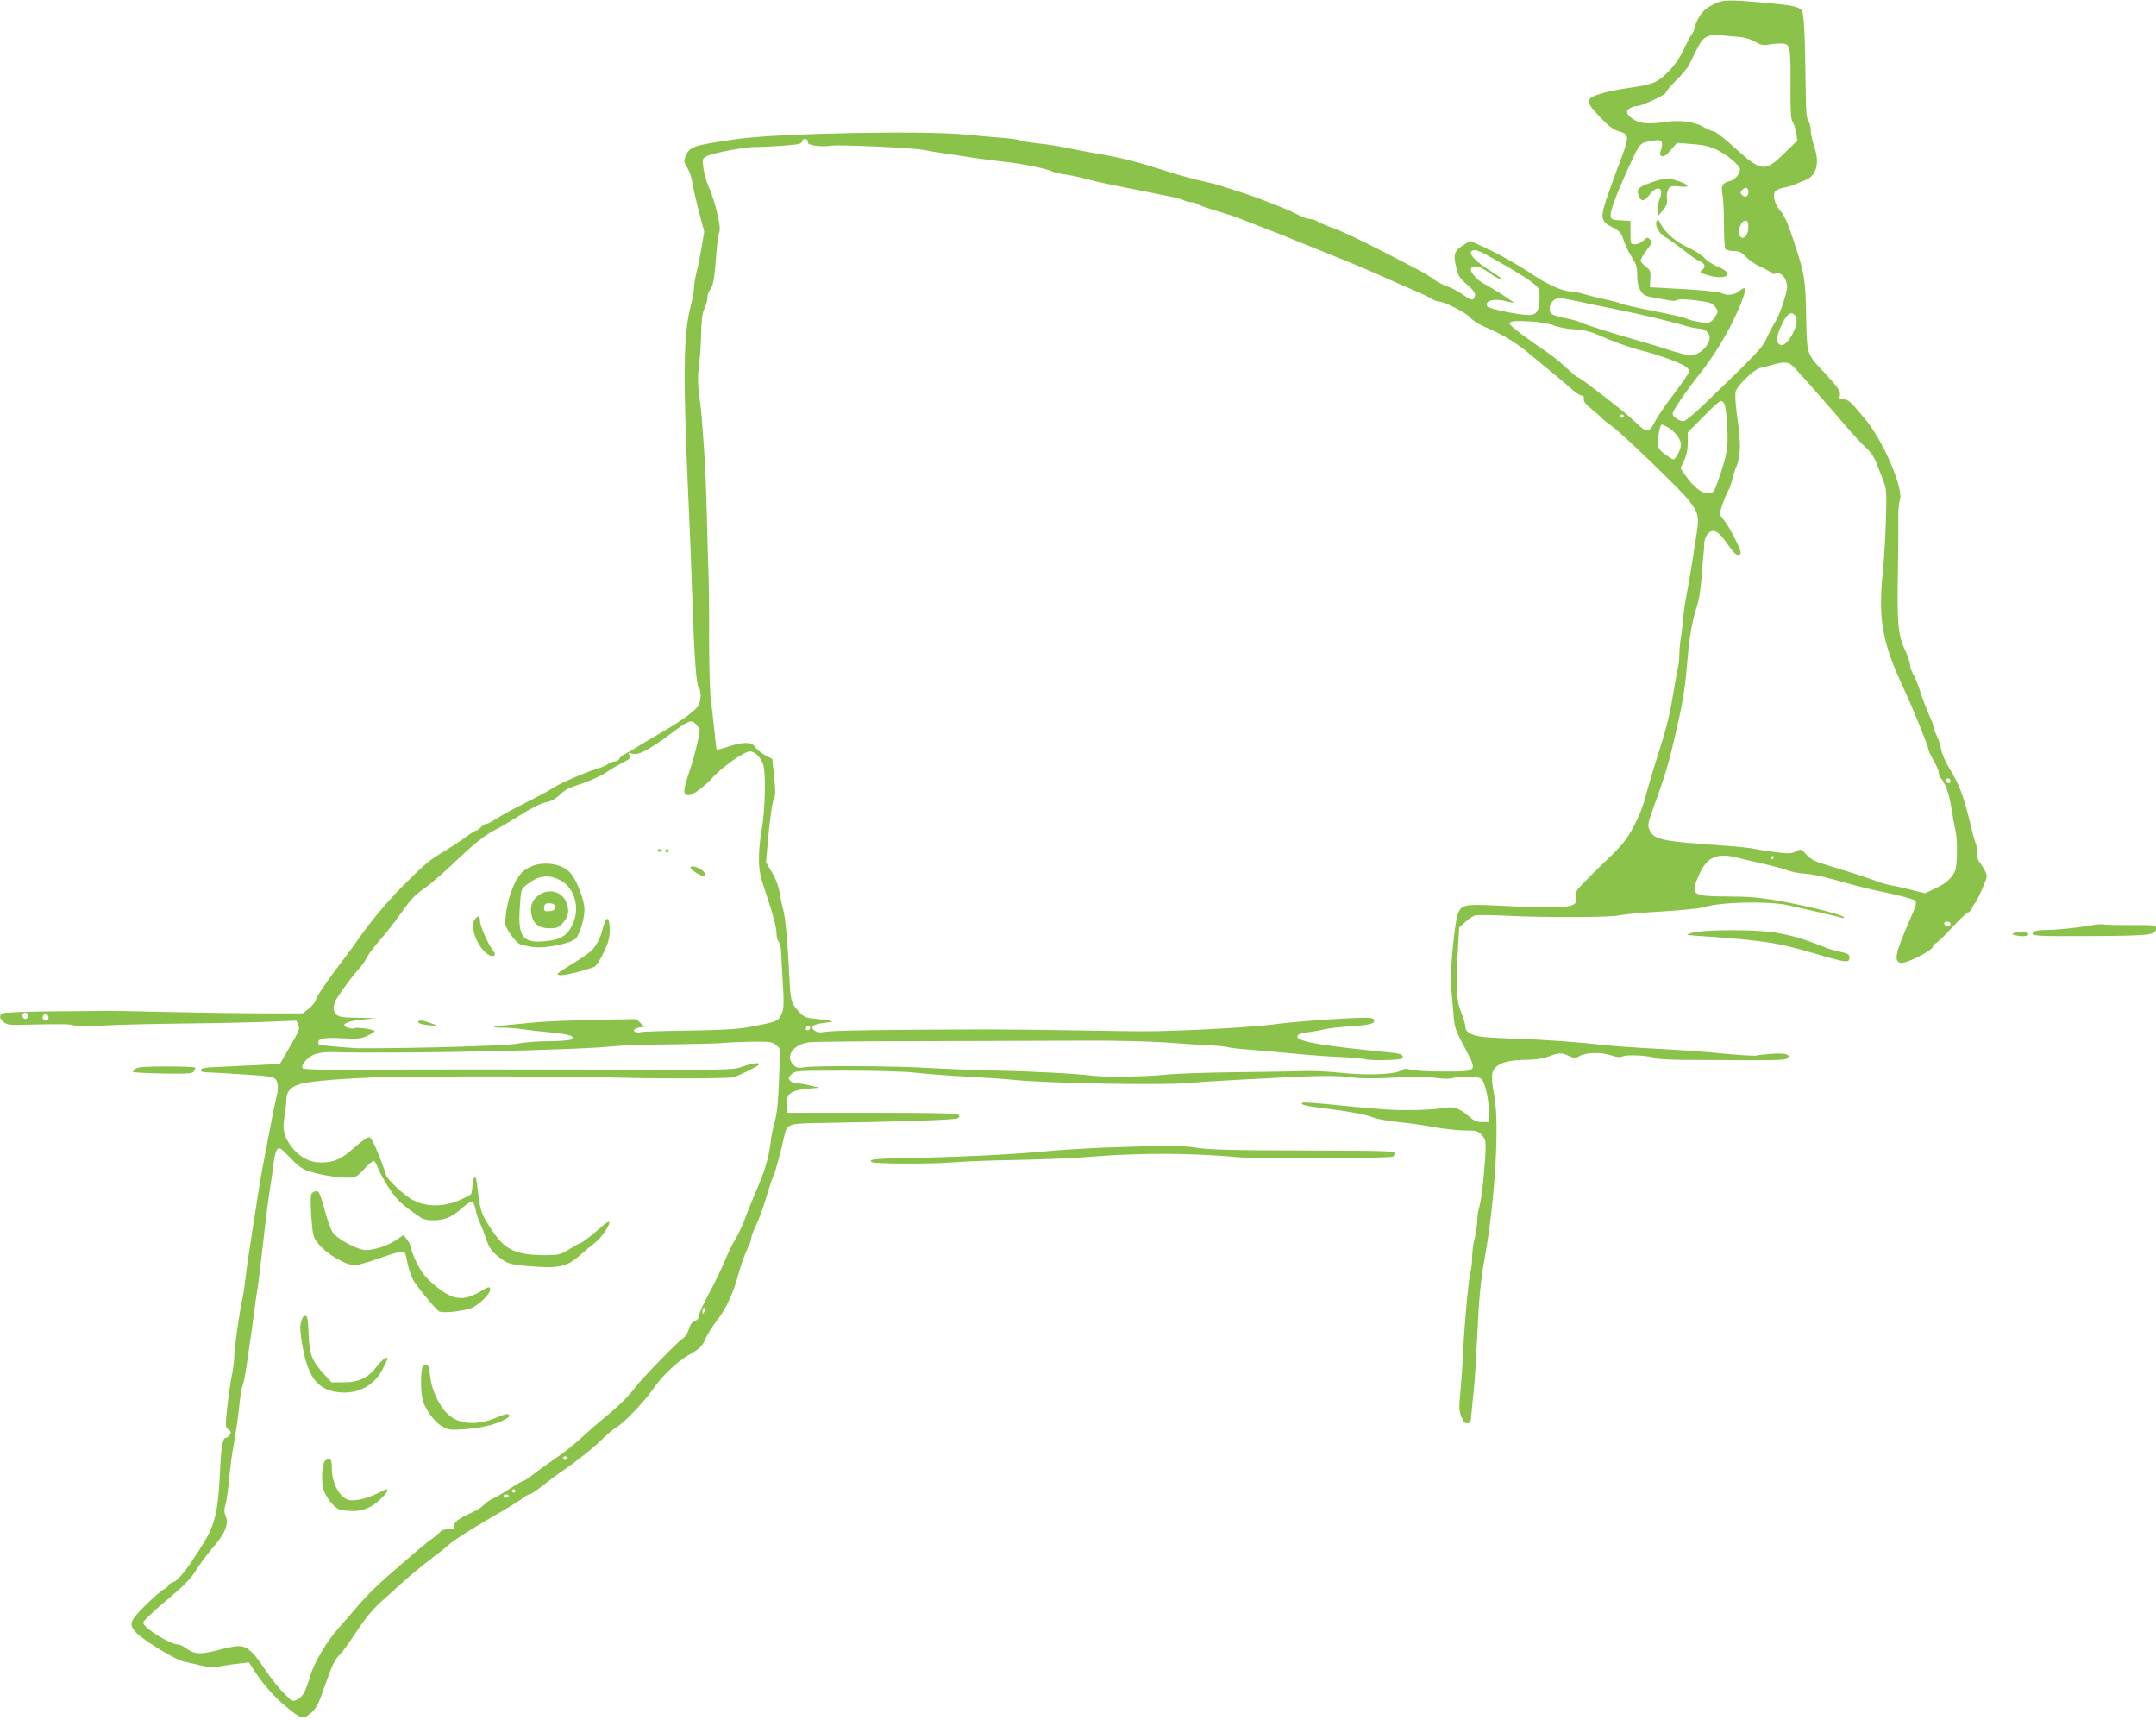 <?xml version="1.0" standalone="no"?>
<!DOCTYPE svg PUBLIC "-//W3C//DTD SVG 20010904//EN"
 "http://www.w3.org/TR/2001/REC-SVG-20010904/DTD/svg10.dtd">
<svg version="1.0" xmlns="http://www.w3.org/2000/svg"
 width="1280pt" height="1021pt" viewBox="0 0 1280 1021"
 preserveAspectRatio="xMidYMid meet">
<g transform="translate(0,1021) scale(0.1,-0.1)"
fill="#8bc34a" stroke="none">
<path d="M10170 10183 c-40 -21 -62 -40 -82 -73 -14 -25 -27 -53 -27 -63 -1
-11 -9 -31 -20 -45 -10 -15 -32 -57 -49 -94 -33 -72 -105 -153 -162 -183 -18
-9 -56 -21 -84 -25 -28 -5 -82 -13 -120 -19 -94 -15 -172 -39 -187 -57 -17
-20 -4 -42 67 -116 42 -45 73 -68 102 -76 66 -20 67 -31 11 -177 -27 -72 -63
-172 -81 -224 -38 -115 -34 -135 36 -171 43 -22 51 -32 66 -77 9 -28 31 -73
48 -100 27 -41 32 -60 32 -108 0 -40 6 -67 20 -90 18 -28 27 -33 92 -44 40 -7
82 -14 92 -16 11 -2 27 0 35 5 10 5 56 4 110 -3 83 -11 96 -15 114 -38 19 -26
19 -28 1 -57 -9 -17 -26 -33 -37 -36 -23 -6 -109 9 -137 24 -11 6 -98 26 -194
44 -96 19 -182 39 -193 44 -10 5 -54 17 -98 26 -44 10 -101 24 -127 32 -26 8
-58 14 -71 14 -50 0 -143 42 -244 111 -58 39 -161 98 -229 131 l-125 59 -35
-22 c-60 -37 -67 -56 -50 -130 13 -57 20 -69 67 -109 42 -38 50 -50 45 -68
-10 -29 -18 -28 -77 13 -28 19 -66 39 -84 44 -18 5 -55 24 -82 42 -53 38 -52
37 -328 179 -109 56 -231 113 -269 126 -38 13 -80 31 -92 39 -13 8 -34 15 -47
15 -13 0 -46 12 -73 26 -59 32 -238 102 -349 137 -44 14 -93 30 -110 35 -16 6
-66 18 -110 28 -44 9 -141 36 -215 60 -184 58 -263 78 -410 103 -69 12 -154
28 -190 36 -36 8 -107 19 -158 24 -51 6 -98 13 -104 18 -7 4 -55 11 -108 15
-52 4 -153 13 -225 20 -260 24 -1112 7 -1355 -28 -256 -37 -275 -43 -300 -103
-11 -27 -9 -35 11 -68 13 -21 26 -60 30 -88 3 -27 21 -104 38 -170 l32 -120
-16 -95 c-9 -52 -23 -121 -31 -152 -8 -32 -14 -72 -14 -89 0 -17 -9 -65 -20
-108 -44 -173 -46 -417 -11 -1186 6 -121 15 -364 21 -540 12 -363 24 -523 39
-538 15 -15 13 -77 -2 -104 -17 -30 -103 -93 -212 -156 -49 -28 -117 -68 -150
-89 -33 -21 -70 -42 -81 -47 -12 -5 -24 -17 -27 -25 -4 -9 -16 -16 -28 -16
-13 0 -30 -6 -38 -14 -9 -7 -38 -21 -66 -29 -74 -22 -226 -89 -260 -113 -17
-12 -89 -51 -161 -87 -72 -36 -151 -79 -176 -96 -25 -17 -52 -31 -60 -31 -8 0
-23 -9 -33 -20 -10 -11 -23 -20 -28 -20 -6 0 -33 -17 -61 -38 -28 -21 -87 -60
-131 -86 -87 -53 -108 -70 -235 -196 -96 -96 -198 -217 -268 -318 -26 -37 -59
-83 -74 -102 -99 -128 -176 -239 -182 -262 -3 -15 -23 -40 -43 -55 l-36 -28
-221 0 c-122 0 -381 4 -576 8 -195 5 -364 8 -375 7 -11 0 -148 -2 -305 -3
-157 -1 -293 -6 -302 -11 -24 -11 -23 -29 3 -52 18 -16 35 -19 103 -17 246 6
293 5 313 -3 13 -5 87 -6 180 -1 87 5 311 10 498 12 187 2 408 7 492 11 l152
6 12 -25 c10 -22 5 -36 -49 -128 l-60 -104 -158 -8 c-88 -4 -193 -9 -234 -11
-54 -2 -76 -7 -78 -17 -2 -11 13 -14 60 -15 35 -1 133 -7 218 -13 127 -8 157
-13 167 -28 16 -21 17 -66 2 -113 -5 -19 -25 -118 -44 -220 -19 -102 -37 -194
-39 -205 -2 -11 -14 -78 -25 -150 -51 -323 -70 -454 -76 -510 -3 -33 -12 -89
-20 -125 -17 -81 -45 -285 -45 -332 0 -20 -6 -66 -14 -104 -8 -38 -20 -122
-27 -187 -12 -112 -11 -118 7 -132 15 -11 17 -17 8 -32 -6 -10 -17 -18 -25
-18 -17 0 -27 -63 -33 -203 -10 -227 -29 -310 -98 -422 -98 -158 -149 -223
-186 -234 -12 -4 -22 -11 -22 -16 0 -5 -13 -16 -28 -24 -16 -8 -65 -51 -110
-96 -88 -87 -97 -108 -62 -152 33 -42 232 -166 286 -179 27 -6 76 -17 109 -25
46 -11 73 -12 115 -4 30 6 80 13 112 16 l56 7 38 -59 c50 -76 116 -150 186
-207 83 -68 93 -72 126 -49 47 34 59 54 101 177 43 123 61 159 90 185 10 8 52
67 94 130 51 78 99 137 147 180 40 36 102 92 138 125 37 33 105 89 152 125 47
35 103 80 125 100 22 19 121 82 220 140 99 57 193 114 208 127 16 13 34 23 41
23 8 0 42 23 77 51 35 28 91 70 124 92 78 53 188 141 239 193 23 22 57 50 76
62 48 29 168 155 217 227 50 74 142 162 208 200 71 40 85 54 106 103 10 24 39
70 65 103 56 73 99 165 130 283 14 50 36 112 49 139 14 26 25 56 25 67 0 11
13 46 29 78 16 31 43 107 61 167 18 61 36 115 40 120 8 10 44 141 64 232 19
86 15 84 246 88 458 7 766 18 784 27 14 8 15 13 7 21 -9 9 -147 12 -514 12
l-502 0 -3 34 c-8 78 16 98 127 109 l66 6 -50 12 c-27 7 -64 13 -81 13 -17 1
-37 8 -44 17 -11 13 -10 19 9 37 21 22 26 22 329 22 177 0 349 -5 407 -12 55
-7 190 -17 300 -23 110 -6 241 -15 290 -20 191 -20 868 -32 1020 -19 50 5 180
13 290 19 510 28 577 29 701 14 53 -6 139 -6 245 0 112 6 188 6 238 -1 45 -7
85 -8 105 -2 46 13 150 11 170 -4 21 -16 45 -119 46 -199 l0 -58 -41 0 c-33 0
-49 7 -86 40 -52 45 -89 55 -153 42 -25 -5 -101 -10 -170 -11 -119 -2 -175 2
-509 35 -79 8 -147 12 -149 9 -12 -12 14 -19 111 -31 157 -19 269 -40 307 -56
19 -9 87 -21 150 -28 63 -6 161 -20 218 -31 57 -10 137 -19 178 -19 66 0 78
-3 99 -25 19 -18 25 -35 25 -67 0 -89 -23 -315 -36 -356 -8 -23 -14 -64 -14
-90 0 -26 -7 -72 -15 -102 -8 -30 -15 -80 -15 -110 0 -30 -4 -71 -10 -90 -12
-45 -38 -329 -44 -485 -3 -66 -10 -168 -16 -227 -9 -92 -8 -112 6 -148 13 -31
21 -40 37 -38 16 2 20 12 22 48 2 25 8 88 14 140 6 52 15 199 21 325 11 237
20 331 45 470 60 332 88 790 57 956 -21 121 -20 146 10 176 30 29 84 41 193
43 39 0 88 8 110 16 67 26 85 27 126 8 38 -17 42 -17 69 -1 35 21 132 22 189
2 31 -11 48 -12 69 -4 29 11 170 2 188 -12 6 -5 80 -9 165 -10 85 0 256 -1
381 -2 171 -1 231 2 240 11 23 23 -12 33 -96 27 -43 -3 -82 -8 -87 -10 -4 -3
-81 1 -171 9 -176 17 -254 22 -508 36 -91 5 -205 14 -255 20 -129 15 -337 30
-505 35 -185 7 -224 11 -260 30 -21 11 -30 23 -30 40 0 14 -12 53 -26 88 -28
69 -32 145 -18 376 l7 125 36 33 c20 18 46 36 59 39 12 4 91 3 175 -1 245 -12
626 -11 682 2 28 6 142 17 255 23 113 7 223 18 245 25 94 31 384 38 500 12 39
-9 122 -28 185 -42 63 -14 124 -29 135 -32 14 -4 17 -2 10 5 -14 15 -237 70
-395 97 -103 18 -174 24 -297 24 -212 1 -220 8 -163 135 46 100 107 126 225
95 22 -6 87 -21 145 -34 58 -13 125 -31 150 -40 25 -10 68 -18 95 -20 52 -2
135 -21 270 -60 44 -13 148 -38 230 -55 83 -17 156 -38 164 -45 12 -12 8 -27
-27 -107 -90 -205 -100 -253 -59 -263 30 -8 184 69 192 95 3 10 12 20 19 22 7
2 48 41 91 88 43 47 86 88 97 92 10 4 21 16 25 25 3 10 12 25 19 33 7 9 27 48
44 88 30 70 30 73 14 105 -9 17 -24 40 -32 50 -10 11 -15 32 -14 51 2 17 -2
45 -9 61 -6 17 -17 55 -24 85 -47 198 -68 255 -135 365 -21 34 -41 81 -45 106
-4 24 -16 61 -26 81 -11 21 -19 44 -19 51 0 8 -13 43 -29 78 -16 35 -38 95
-50 133 -12 38 -30 84 -41 101 -11 18 -20 44 -20 58 0 13 -14 55 -32 93 -40
85 -46 160 -40 479 2 127 3 264 2 306 0 41 4 87 9 101 24 63 -94 343 -200 473
-89 109 -106 125 -135 125 -22 0 -25 4 -21 21 7 25 -13 54 -101 147 -96 102
-94 97 -99 322 -4 227 -9 253 -73 447 -35 107 -56 155 -78 179 -35 38 -51 96
-32 119 7 8 28 17 49 21 20 3 50 12 66 19 17 7 45 19 63 26 66 24 87 101 53
198 -11 34 -21 78 -21 99 0 20 -7 45 -14 55 -10 12 -14 55 -15 145 -5 384 -10
495 -26 512 -19 21 -54 28 -200 42 -241 22 -264 21 -325 -9z m130 -190 c54 -4
87 -12 118 -30 35 -20 52 -24 80 -18 58 10 102 9 113 -2 17 -17 21 -66 19
-256 -1 -139 2 -183 13 -200 7 -12 17 -42 21 -66 l7 -45 -80 -78 c-114 -112
-134 -109 -301 43 -54 49 -106 89 -115 89 -9 0 -37 12 -61 26 -57 34 -150 44
-243 28 -38 -6 -89 -8 -115 -4 -47 7 -96 41 -96 66 0 16 31 34 58 34 27 0 172
67 172 80 0 6 28 40 63 75 35 35 68 75 74 87 51 108 69 140 87 157 21 20 69
31 96 24 8 -3 49 -7 90 -10z m-5504 -628 c-6 -17 78 -29 134 -20 50 8 485 -12
555 -25 28 -6 82 -15 120 -20 39 -6 115 -17 170 -26 55 -8 138 -19 185 -24 96
-9 255 -41 285 -57 11 -6 45 -14 75 -18 30 -4 84 -15 120 -25 36 -10 101 -25
145 -34 44 -9 116 -23 160 -32 44 -9 121 -24 170 -34 50 -9 100 -22 112 -28
12 -7 32 -12 45 -12 13 0 28 -4 34 -10 5 -5 57 -24 114 -41 58 -17 119 -37
135 -44 17 -7 73 -29 125 -49 52 -19 151 -58 220 -87 69 -28 179 -72 245 -99
66 -26 183 -75 260 -110 77 -34 166 -74 199 -87 32 -14 73 -33 90 -44 17 -10
39 -19 49 -19 32 0 164 -68 186 -95 11 -15 48 -39 83 -54 111 -47 181 -89 263
-157 154 -127 218 -179 260 -217 24 -21 49 -36 56 -35 9 2 13 -5 12 -19 -2
-16 11 -33 45 -60 26 -21 54 -45 62 -55 8 -9 35 -30 59 -47 63 -45 409 -379
460 -444 54 -71 59 -93 45 -186 -7 -42 -20 -125 -29 -186 -9 -60 -24 -141 -31
-180 -8 -38 -17 -99 -20 -135 -3 -36 -9 -92 -15 -125 -5 -33 -9 -79 -9 -102 0
-24 -4 -62 -10 -85 -5 -24 -19 -99 -30 -168 -21 -125 -41 -199 -107 -404 -19
-60 -43 -144 -54 -186 -11 -47 -39 -117 -69 -174 -46 -86 -65 -109 -188 -227
-75 -72 -142 -141 -149 -153 -6 -11 -9 -33 -6 -48 11 -58 -57 -64 -472 -43
-191 9 -207 5 -230 -49 -18 -43 -47 -347 -41 -421 3 -33 9 -105 14 -160 7 -96
10 -104 67 -212 78 -148 83 -143 -130 -143 -89 0 -176 5 -193 11 -24 8 -35 7
-54 -5 -36 -23 -194 -30 -343 -15 -71 8 -168 13 -215 12 -47 -2 -236 -5 -420
-7 -184 -2 -380 -9 -435 -16 -95 -11 -355 -14 -420 -5 -72 11 -348 26 -560 30
-126 3 -304 10 -394 15 -192 13 -673 16 -748 6 -45 -7 -54 -5 -73 14 -50 50
-1 121 92 133 24 4 329 7 678 7 349 1 779 2 955 3 182 1 393 -4 490 -11 94 -7
212 -15 264 -17 51 -3 97 -8 103 -11 5 -3 64 -10 131 -15 67 -5 190 -16 272
-24 83 -8 202 -17 265 -19 63 -3 129 -9 145 -13 17 -5 74 -7 128 -5 86 3 98 6
95 20 -2 13 -19 19 -68 24 -36 4 -105 11 -155 16 -293 31 -408 54 -403 82 2
10 22 17 63 23 33 4 80 13 105 19 25 6 96 13 157 17 111 7 143 17 128 41 -6
10 -42 11 -144 6 -165 -8 -352 -23 -446 -36 -91 -13 -379 -31 -575 -37 -191
-6 -142 -6 -595 1 -209 3 -450 6 -535 6 -605 -2 -912 -6 -955 -14 -39 -6 -54
-4 -70 7 -29 23 -8 38 62 46 54 7 56 8 23 14 -19 3 -60 8 -90 11 -49 5 -59 10
-92 47 -42 46 -45 60 -52 209 -9 189 -24 354 -36 390 -6 19 -15 63 -20 97 -7
40 -22 83 -46 123 l-36 62 10 117 c15 161 27 243 39 266 8 14 7 51 -1 125
l-11 105 -43 23 c-24 13 -50 35 -59 48 -20 31 -69 32 -158 3 -36 -12 -67 -20
-70 -18 -2 3 -8 54 -14 114 -6 61 -15 141 -21 178 -5 38 -10 198 -10 355 1
158 -1 340 -4 404 -2 64 -7 224 -10 355 -3 131 -10 299 -16 373 -5 74 -12 162
-14 195 -3 33 -10 96 -16 139 -8 59 -8 103 0 170 7 50 12 138 13 196 2 77 7
114 20 139 9 19 17 48 17 64 0 17 8 39 17 50 18 19 26 72 38 237 4 47 11 94
16 105 12 25 -28 190 -65 270 -13 28 -26 77 -30 108 -7 55 -7 56 24 72 36 18
236 55 290 53 19 -1 88 2 152 7 101 7 117 10 121 27 4 12 11 16 22 12 9 -4 14
-12 11 -19z m5070 0 c3 -8 1 -29 -5 -45 -8 -26 -8 -32 6 -37 11 -4 28 7 52 36
l37 43 89 -7 c69 -5 104 -13 150 -35 63 -31 135 -92 135 -116 0 -27 -31 -63
-60 -69 -43 -10 -54 -28 -44 -78 5 -23 9 -103 9 -177 0 -74 4 -141 8 -147 5
-7 27 -13 49 -13 34 0 46 -6 74 -35 18 -19 54 -44 81 -56 26 -11 56 -27 65
-36 9 -8 22 -12 27 -8 30 18 71 -27 71 -78 0 -34 -48 -177 -70 -207 -11 -16
-33 -57 -49 -92 -30 -65 -43 -79 -372 -396 -61 -59 -113 -102 -125 -102 -25 0
-64 27 -64 44 0 17 79 133 155 229 88 110 166 237 224 364 46 101 61 153 45
153 -3 0 -17 -9 -31 -20 -28 -22 -73 -26 -105 -9 -12 6 -112 17 -222 23 l-201
11 3 50 c3 46 0 52 -28 73 -16 12 -30 29 -30 36 0 7 16 34 36 61 33 43 35 48
20 63 -14 15 -18 14 -39 -6 -13 -12 -35 -22 -50 -22 -27 0 -27 1 -27 70 l0 69
-57 3 c-54 3 -58 5 -61 30 -3 27 43 147 120 313 51 110 57 116 105 125 60 12
73 11 79 -5z m514 -295 c0 -26 -19 -35 -37 -18 -13 13 -12 17 2 32 19 19 35
13 35 -14z m0 -208 c0 -54 -39 -86 -54 -45 -11 27 13 83 35 83 15 0 19 -7 19
-38z m-1457 -220 c73 -41 151 -91 175 -109 41 -34 42 -36 42 -95 0 -72 -17
-98 -64 -98 -61 1 -238 37 -246 51 -22 34 45 51 119 29 19 -5 36 -8 38 -7 3 4
-126 87 -172 110 -44 22 -89 73 -82 91 11 27 51 18 111 -25 31 -22 62 -39 68
-37 6 2 -13 19 -43 37 -112 69 -161 121 -126 134 20 9 43 -2 180 -81z m447
-221 c47 -11 146 -32 220 -46 134 -26 330 -73 424 -101 26 -8 60 -14 74 -14
31 0 62 -26 62 -52 0 -51 -62 -108 -119 -108 -11 0 -62 14 -113 30 -51 17
-133 42 -183 56 -130 36 -315 94 -350 110 -16 8 -55 19 -85 24 -84 17 -100 26
-100 56 0 35 26 64 59 64 14 0 64 -9 111 -19z m1290 -86 c29 -35 -41 -179 -85
-173 -33 5 -31 54 5 125 33 65 55 78 80 48z m-1435 -57 c28 -11 83 -21 123
-23 53 -3 92 -12 140 -33 90 -40 194 -77 267 -95 82 -20 217 -69 249 -90 14
-10 26 -23 26 -30 0 -7 -39 -65 -87 -128 -48 -63 -99 -136 -113 -163 -41 -78
-50 -79 -117 -15 -52 49 -97 86 -282 227 -31 23 -59 42 -63 42 -4 0 -36 26
-70 58 -35 33 -88 75 -118 95 -93 61 -213 151 -217 164 -6 17 30 21 127 15 49
-3 106 -13 135 -24z m1429 -251 c46 -49 214 -239 301 -342 42 -49 96 -108 121
-130 28 -25 51 -58 63 -90 11 -27 29 -75 41 -105 20 -50 21 -67 17 -230 -3
-96 -11 -233 -18 -305 -30 -293 -6 -427 129 -715 53 -115 142 -334 142 -352 0
-7 14 -35 30 -63 16 -27 30 -59 30 -71 0 -11 5 -25 10 -30 28 -28 53 -98 65
-179 8 -49 19 -112 25 -138 7 -27 10 -90 8 -141 -3 -84 -6 -96 -32 -130 -19
-25 -52 -49 -93 -68 l-64 -30 -82 20 c-45 12 -100 24 -121 27 -22 4 -67 17
-100 30 -34 13 -108 38 -166 55 -58 18 -127 39 -154 48 -31 9 -62 28 -81 49
-32 35 -32 35 -63 19 -25 -13 -43 -14 -114 -5 -45 5 -103 15 -128 20 -25 6
-110 15 -190 20 -372 26 -413 35 -439 97 -10 24 -6 42 25 127 73 201 92 263
143 490 35 152 47 235 61 405 10 125 29 225 57 310 9 25 20 97 25 160 5 63 10
129 12 145 2 17 4 44 4 61 1 18 10 42 20 54 29 35 62 21 110 -48 49 -71 64
-83 81 -73 10 7 5 25 -23 82 -19 41 -49 93 -67 116 l-31 41 17 54 c9 29 25 67
35 84 9 16 20 47 24 67 4 21 16 58 27 83 24 57 25 140 2 294 -9 66 -13 128 -9
145 9 36 110 133 146 141 14 3 48 11 75 19 77 21 94 18 129 -18z m-416 -214
c5 -10 13 -70 16 -133 8 -123 0 -170 -56 -330 -21 -60 -25 -65 -55 -68 -36 -4
-90 38 -138 108 l-28 41 21 45 c15 31 22 63 22 106 l0 61 92 93 c50 52 97 94
104 94 8 0 17 -8 22 -17z m-598 -73 c0 -5 -4 -10 -10 -10 -5 0 -10 5 -10 10 0
6 5 10 10 10 6 0 10 -4 10 -10z m259 -65 c41 -21 81 -72 81 -103 0 -15 -9 -42
-20 -60 -21 -34 -21 -34 -48 -17 -66 43 -74 56 -68 112 6 52 14 83 23 83 2 0
17 -7 32 -15z m-5768 -1763 c8 -10 18 -23 22 -28 6 -11 -28 -161 -57 -244 -42
-123 -43 -150 -8 -150 26 0 92 49 147 109 60 64 185 151 218 151 27 0 61 -32
77 -75 18 -45 13 -273 -7 -385 -10 -52 -18 -131 -17 -175 0 -72 6 -102 42
-210 42 -123 62 -200 62 -233 0 -21 6 -44 12 -50 7 -7 14 -27 14 -45 1 -18 5
-88 9 -157 11 -179 10 -202 -9 -237 -18 -35 -28 -39 -181 -68 -67 -13 -159
-19 -362 -22 -150 -2 -279 -6 -288 -9 -20 -8 -51 4 -39 15 5 5 20 11 34 13
l25 3 -23 23 -23 23 -247 -4 c-136 -3 -294 -10 -352 -15 -58 -6 -136 -13 -174
-17 -86 -6 -98 -15 -22 -15 31 0 87 -4 124 -10 37 -5 114 -14 171 -19 105 -10
140 -23 111 -41 -8 -5 -67 -10 -131 -10 -64 0 -150 -7 -190 -15 -64 -12 -591
-28 -934 -27 -45 0 -222 16 -242 21 -2 1 -3 8 -3 16 0 22 42 28 150 22 80 -4
104 -2 137 13 22 10 43 22 47 28 7 11 -107 28 -123 18 -5 -3 -22 -1 -37 4 -46
18 -10 38 86 48 l85 9 -109 2 c-86 1 -113 4 -128 18 -26 23 -22 64 10 110 44
66 95 132 124 164 16 16 37 47 48 69 11 21 44 65 73 97 29 32 86 104 126 160
55 80 86 112 134 145 34 23 112 90 173 148 131 125 192 173 259 207 28 14 95
54 151 89 63 40 118 67 146 72 31 6 56 20 80 43 19 19 50 40 69 46 96 31 171
63 210 90 24 17 68 42 97 57 47 24 52 29 40 43 -11 14 -9 15 19 9 38 -9 99 25
242 131 89 67 108 73 132 45z m7449 -338 c0 -9 -5 -14 -12 -12 -18 6 -21 28
-4 28 9 0 16 -7 16 -16z m-1050 -454 c0 -5 -5 -10 -11 -10 -5 0 -7 5 -4 10 3
6 8 10 11 10 2 0 4 -4 4 -10z m1050 -396 c0 -9 -7 -14 -17 -12 -25 5 -28 28
-4 28 12 0 21 -6 21 -16z m-11414 -535 c10 -17 -13 -36 -27 -22 -12 12 -4 33
11 33 5 0 12 -5 16 -11z m120 -10 c10 -17 -13 -36 -27 -22 -12 12 -4 33 11 33
5 0 12 -5 16 -11z m4524 -67 c0 -13 -12 -22 -22 -16 -10 6 -1 24 13 24 5 0 9
-4 9 -8z m-202 -106 l24 -21 -7 -185 c-5 -132 -12 -202 -25 -245 -9 -33 -21
-87 -24 -120 -11 -94 -34 -172 -83 -285 -25 -58 -56 -134 -69 -170 -12 -36
-38 -91 -57 -123 -19 -31 -49 -93 -67 -138 -18 -44 -59 -128 -91 -187 -32 -59
-59 -117 -59 -130 0 -15 -8 -26 -24 -32 -17 -6 -28 -21 -36 -48 -6 -24 -21
-47 -37 -57 -31 -20 -246 -242 -281 -289 -38 -52 -103 -116 -177 -175 -38 -31
-101 -86 -140 -122 -38 -37 -108 -92 -155 -124 -47 -32 -107 -75 -134 -96 -27
-22 -53 -39 -59 -39 -5 0 -41 -21 -80 -46 -38 -25 -84 -52 -101 -59 -17 -7
-42 -25 -54 -38 -13 -14 -47 -35 -75 -47 -72 -31 -106 -58 -100 -80 4 -15 -1
-18 -32 -17 -22 1 -42 -5 -49 -13 -6 -8 -33 -31 -60 -50 -26 -19 -76 -60 -110
-90 -35 -30 -106 -93 -159 -138 -52 -46 -124 -118 -159 -160 -35 -41 -88 -103
-118 -136 -66 -73 -144 -203 -166 -277 -30 -99 -45 -129 -76 -145 -30 -16 -31
-16 -80 33 -27 26 -74 84 -104 128 -63 93 -80 114 -114 138 -33 23 -64 22
-178 -8 -106 -27 -136 -25 -191 14 -16 12 -37 21 -48 21 -45 0 -203 100 -203
128 0 10 58 66 136 131 86 71 147 131 164 160 36 57 72 106 131 176 58 69 77
122 59 165 -10 24 -10 39 -1 70 6 22 16 88 21 147 5 60 18 160 30 223 11 63
25 158 30 211 5 53 14 109 20 124 6 15 15 59 21 99 26 174 40 276 49 346 5 41
14 104 20 140 6 36 19 150 31 254 11 103 28 243 39 310 10 66 22 146 25 177 3
31 12 65 20 75 12 17 18 14 78 -48 53 -55 76 -70 120 -83 72 -21 161 -35 221
-35 47 0 53 3 97 50 26 28 51 50 57 50 6 0 18 -21 28 -47 10 -27 41 -82 69
-123 47 -69 72 -91 184 -168 28 -19 101 -21 155 -2 22 7 61 33 88 58 27 25 54
42 61 39 8 -3 17 -24 21 -47 4 -23 15 -58 25 -78 10 -21 26 -62 36 -92 19 -61
39 -86 98 -127 34 -24 56 -29 136 -37 198 -17 244 -8 324 63 29 26 69 59 89
74 38 28 95 113 84 124 -3 4 -21 -7 -39 -23 -49 -46 -124 -104 -134 -104 -5 0
-33 -16 -63 -35 -52 -33 -60 -34 -145 -35 -164 0 -233 30 -302 130 -72 106
-81 127 -93 230 -6 52 -13 96 -15 99 -10 9 -18 -10 -20 -47 -1 -22 -5 -44 -8
-49 -4 -6 -37 -23 -74 -39 -94 -38 -188 -38 -266 0 -53 25 -167 133 -167 157
0 6 -19 57 -42 115 -30 75 -46 104 -58 104 -10 0 -49 -28 -88 -63 -76 -68
-119 -87 -198 -87 -65 0 -124 31 -168 87 -51 65 -61 106 -47 185 6 36 11 80
11 99 0 48 22 75 79 94 56 18 274 36 516 42 265 6 1105 5 1360 -3 267 -7 671
-6 700 2 35 11 144 64 150 74 10 16 -31 11 -97 -11 -59 -20 -79 -20 -692 -18
-740 2 -1140 2 -1585 -1 -202 -1 -327 2 -334 9 -15 15 28 67 70 83 21 8 63 14
93 13 413 -11 1471 11 1685 35 44 5 197 10 340 11 143 2 285 5 315 9 30 3 107
6 170 7 104 0 117 -1 138 -21z m-427 -1583 c-8 -15 -10 -15 -11 -2 0 17 10 32
18 25 2 -3 -1 -13 -7 -23z m-817 -874 c-3 -5 -10 -7 -15 -3 -5 3 -7 10 -3 15
3 5 10 7 15 3 5 -3 7 -10 3 -15z m-304 -189 c0 -5 -4 -10 -10 -10 -5 0 -10 5
-10 10 0 6 5 10 10 10 6 0 10 -4 10 -10z m-40 -30 c0 -5 -7 -10 -15 -10 -8 0
-15 5 -15 10 0 6 7 10 15 10 8 0 15 -4 15 -10z"/>
<path d="M9801 9126 c-74 -26 -87 -40 -72 -78 14 -37 33 -35 65 7 45 59 86 42
60 -24 -8 -18 -14 -50 -14 -70 l1 -36 30 35 c24 29 29 42 25 72 -2 22 2 45 10
57 12 17 22 19 64 14 64 -7 64 7 1 30 -62 22 -91 21 -170 -7z"/>
<path d="M9835 8897 c-11 -28 13 -72 53 -95 20 -12 68 -46 105 -75 37 -30 81
-61 98 -67 33 -14 38 -37 12 -55 -15 -12 -10 -15 42 -30 106 -31 154 11 56 51
-30 12 -66 35 -80 51 -14 17 -58 45 -97 63 -74 33 -139 89 -167 145 -13 26
-16 27 -22 12z"/>
<path d="M3905 5160 c4 -6 11 -8 16 -5 14 9 11 15 -7 15 -8 0 -12 -5 -9 -10z"/>
<path d="M3950 5160 c0 -5 5 -10 10 -10 6 0 10 5 10 10 0 6 -4 10 -10 10 -5 0
-10 -4 -10 -10z"/>
<path d="M3191 5079 c-24 -4 -58 -20 -77 -34 -61 -46 -112 -189 -114 -316 0
-28 60 -113 88 -124 9 -4 42 -11 72 -16 74 -12 243 23 263 55 24 37 47 118 47
167 0 58 -48 180 -86 220 -42 44 -119 63 -193 48z m126 -89 c88 -39 128 -157
87 -256 -31 -75 -71 -102 -169 -111 -132 -12 -161 26 -149 199 7 109 7 109 40
136 66 53 125 63 191 32z"/>
<path d="M3200 4898 c-39 -27 -55 -65 -45 -115 10 -56 44 -83 106 -83 44 0 55
4 79 30 35 38 42 74 23 123 -27 66 -101 86 -163 45z m95 -73 c0 -15 -8 -21
-32 -23 -27 -3 -33 0 -33 16 0 26 10 33 40 30 17 -2 25 -9 25 -23z"/>
<path d="M4100 5061 c0 -17 74 -60 85 -50 6 6 2 16 -10 28 -24 23 -75 38 -75
22z"/>
<path d="M2820 4755 c-34 -41 13 -169 77 -210 32 -22 55 -5 31 22 -26 29 -78
146 -78 176 0 30 -11 35 -30 12z"/>
<path d="M3590 4735 c-5 -14 -13 -38 -16 -53 -10 -42 -40 -95 -66 -118 -12
-12 -66 -48 -118 -80 -88 -55 -93 -59 -65 -62 26 -3 134 23 201 48 13 5 35 38
57 85 30 61 37 89 37 135 0 64 -14 86 -30 45z"/>
<path d="M2485 4150 c-8 -13 10 -20 67 -26 55 -4 52 -2 -19 21 -24 8 -45 10
-48 5z"/>
<path d="M1851 3127 c-8 -10 -8 -49 -3 -135 8 -110 11 -124 36 -157 51 -66
165 -135 224 -135 15 0 78 18 140 40 116 41 147 47 157 31 3 -5 10 -33 15 -62
6 -30 20 -71 31 -93 18 -34 125 -166 154 -189 17 -14 151 0 197 20 45 21 108
83 108 108 0 20 -9 19 -50 -6 -107 -66 -172 -58 -278 31 -56 47 -78 75 -106
131 -20 40 -36 81 -36 93 -1 11 -11 33 -23 48 l-22 27 -44 -30 c-51 -34 -129
-59 -180 -59 -49 1 -170 66 -196 106 -12 17 -34 79 -49 138 -23 83 -32 106
-46 106 -10 0 -23 -6 -29 -13z"/>
<path d="M1795 2385 c-3 -8 -7 -22 -10 -31 -10 -30 15 -184 41 -254 33 -88 79
-133 154 -149 121 -26 232 22 287 124 18 33 32 64 33 68 1 20 -31 -2 -62 -43
-51 -68 -107 -95 -197 -95 l-73 0 -45 49 c-73 81 -86 116 -91 239 -3 84 -7
107 -18 107 -8 0 -17 -7 -19 -15z"/>
<path d="M2513 2103 c-16 -6 -18 -151 -3 -205 16 -56 71 -130 115 -155 36 -20
49 -22 125 -17 101 7 185 26 241 55 30 15 38 24 31 31 -8 8 -28 4 -69 -14
-118 -52 -230 -45 -296 20 -53 51 -96 146 -104 227 -6 63 -11 70 -40 58z"/>
<path d="M1932 1541 c-19 -12 -27 -117 -12 -170 6 -25 28 -61 49 -84 35 -37
43 -41 100 -45 78 -6 131 14 189 69 38 36 52 59 37 59 -3 0 -28 -11 -56 -25
-67 -34 -151 -50 -181 -34 -51 27 -87 102 -88 182 0 57 -8 68 -38 48z"/>
<path d="M12430 4720 c-94 -17 -219 -30 -282 -30 -44 0 -69 -5 -77 -14 -18
-22 10 -24 359 -22 341 2 370 6 370 46 0 19 -7 20 -147 19 -82 0 -155 1 -163
4 -8 2 -35 1 -60 -3z"/>
<path d="M10050 4674 c-25 -7 -38 -13 -30 -14 8 -1 69 -6 135 -10 331 -25 399
-36 620 -100 194 -57 205 -58 205 -21 0 15 -11 22 -52 31 -29 6 -62 15 -73 19
-148 59 -215 79 -318 96 -115 19 -421 18 -487 -1z"/>
<path d="M11955 4671 c-15 -6 -10 -9 23 -15 45 -7 66 -1 57 15 -7 11 -52 11
-80 0z"/>
<path d="M804 3866 c-10 -8 -17 -17 -14 -19 3 -3 83 -7 178 -9 145 -2 174 -1
182 12 5 8 10 18 10 23 0 4 -76 7 -168 7 -129 0 -173 -3 -188 -14z"/>
<path d="M6575 3399 c-115 -4 -289 -15 -385 -24 -186 -18 -501 -33 -818 -39
-186 -4 -214 -7 -198 -23 11 -12 361 -13 486 -2 63 5 232 12 375 14 143 2 348
11 455 20 289 23 590 22 878 -5 111 -10 885 -6 902 5 6 3 10 13 10 21 0 12
-69 14 -477 15 -513 1 -624 4 -718 19 -66 11 -195 11 -510 -1z"/>
</g>
</svg>

